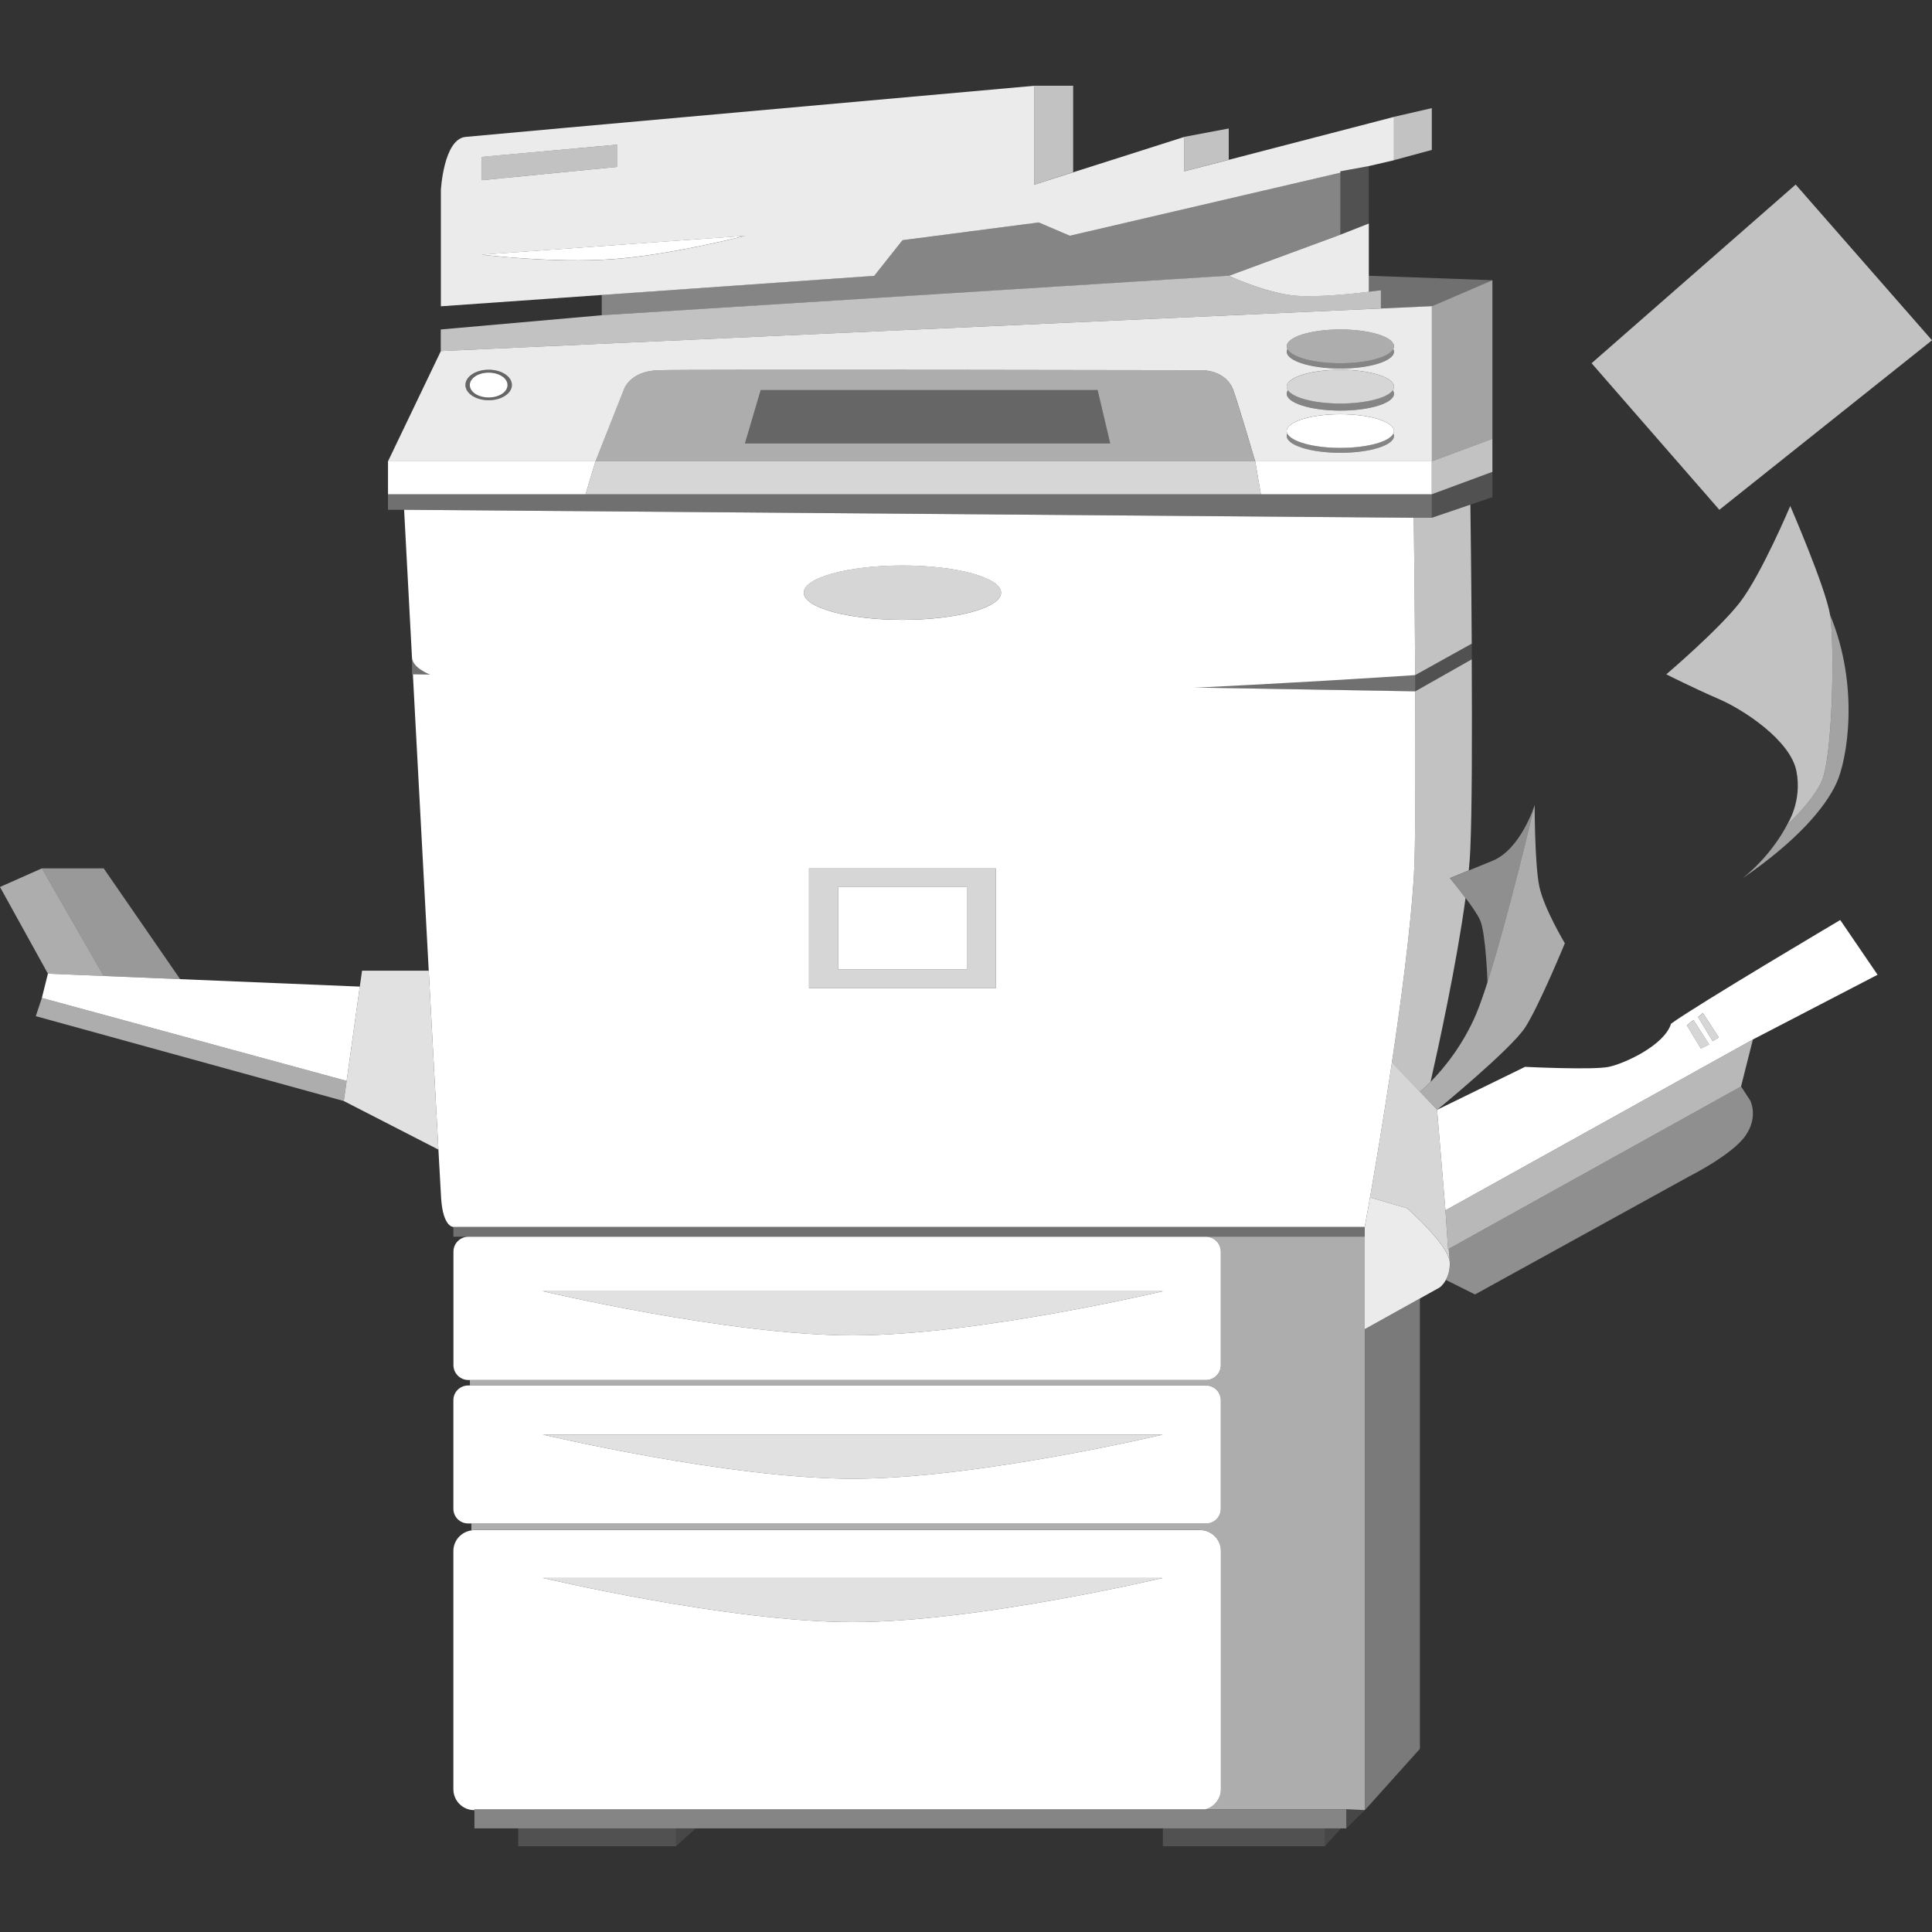<svg viewBox="0 0 300 300" xmlns="http://www.w3.org/2000/svg"><rect x="0" y="0" width="300" height="300" fill="#333333" stroke="none"/><g fill="#fff"><path d="m 225.14 196.16 c 0 1.16 -.29 1.99 -.62 2.59 l 4.52 2.25 33.29 -18.35 s 6.59 -3.3 8.68 -6.26 c 2.09 -2.97 .77 -5.49 .77 -5.49 l -1.43 -2.2 -45.4 25.22 z" opacity=".45"/><path d="m 216.14 164.97 c -1.27 8.49 -2.58 16.27 -3.4 20.96 l 5.79 1.71 s 6.61 5.81 6.61 8.52 l -.19 -2.24 -.09 .05 -.41 -6.05 -1.3 -15.6 -7.01 -7.36 z" opacity=".8"/><path d="m 187.25 192.04 c 1.28 0 2.32 1.04 2.32 2.32 v 17.61 c 0 1.28 -1.04 2.32 -2.32 2.32 h -114.29 l .01 .84 h 114.32 c 1.26 0 2.28 1.02 2.28 2.28 v 16.86 c 0 1.26 -1.02 2.28 -2.28 2.28 h -114.1 l .01 1.08 c .15 -.02 .29 -.05 .44 -.05 h 112.68 c 1.79 0 3.25 1.45 3.25 3.25 v 36.99 c 0 1.49 -1 2.73 -2.37 3.11 h 21.84 l 2.88 .14 v -89.04 h -24.68 z" opacity=".6"/><path d="m 187.21 280.94 c 1.36 -.39 2.37 -1.63 2.37 -3.11 v -36.99 c 0 -1.79 -1.45 -3.25 -3.25 -3.25 h -112.68 c -.15 0 -.3 .03 -.44 .05 -1.58 .22 -2.81 1.56 -2.81 3.2 v 36.99 c 0 1.79 1.45 3.25 3.25 3.25 h .02 v -.14 z m -6.64 -35.92 s -28.91 6.86 -48.14 6.86 -48.14 -6.86 -48.14 -6.86 z"/><path d="m 180.57 245.02 h -96.28 s 28.91 6.86 48.14 6.86 48.14 -6.86 48.14 -6.86 z" opacity=".85"/><path d="m 189.57 234.28 v -16.86 c 0 -1.26 -1.02 -2.28 -2.28 -2.28 h -114.61 c -1.26 0 -2.28 1.02 -2.28 2.28 v 16.86 c 0 1.26 1.02 2.28 2.28 2.28 h 114.61 c 1.26 0 2.28 -1.02 2.28 -2.28 z m -57.14 -4.66 c -19.23 0 -48.14 -6.86 -48.14 -6.86 h 96.28 s -28.91 6.86 -48.14 6.86 z"/><path d="m 132.43 229.62 c 19.23 0 48.14 -6.86 48.14 -6.86 h -96.28 s 28.91 6.86 48.14 6.86 z" opacity=".85"/><path d="m 189.57 211.97 v -17.61 c 0 -1.28 -1.04 -2.32 -2.32 -2.32 h -114.52 c -1.28 0 -2.32 1.04 -2.32 2.32 v 17.61 c 0 1.28 1.04 2.32 2.32 2.32 h 114.52 c 1.28 0 2.32 -1.04 2.32 -2.32 z m -57.14 -4.61 c -19.23 0 -48.14 -6.86 -48.14 -6.86 h 96.28 s -28.91 6.86 -48.14 6.86 z"/><path d="m 132.43 207.36 c 19.23 0 48.14 -6.86 48.14 -6.86 h -96.28 s 28.91 6.86 48.14 6.86 z" opacity=".85"/><path d="m 209.05 280.94 h -21.84 -113.54 v .14 2.83 h 6.8 24.49 3.08 72.53 25.14 2.54 .8 z" opacity=".4"/><path d="m 80.47 283.91 h 24.49 v 2.78 h -24.49 z" opacity=".15"/><path d="m 180.57 283.91 h 25.14 v 2.78 h -25.14 z" opacity=".15"/><path d="m 211.93 192.04 v -1.51 h -141.53 v 1.51 h 2.33 114.52 z" opacity=".3"/><path d="m 219.75 104.83 c -.07 -12.8 -.22 -24.43 -.22 -24.43 l -156.78 -1.24 s .51 9.53 1.22 22.9 155.78 2.77 155.78 2.77 z m -79.62 -17.02 c 8.46 0 15.32 1.89 15.32 4.22 s -6.86 4.22 -15.32 4.22 -15.32 -1.89 -15.32 -4.22 6.86 -4.22 15.32 -4.22 z"/><path d="m 212.74 185.93 c .82 -4.69 2.13 -12.46 3.4 -20.96 v -.01 c 1.47 -9.8 2.87 -20.54 3.39 -28.6 .28 -4.3 .29 -16.88 .23 -29.02 l -.01 .01 -155.64 -2.65 c .74 13.81 1.66 31.06 2.47 46.14 l 1.49 27.56 c .23 4.25 .39 7.03 .43 7.69 .3 4.51 1.9 4.43 1.9 4.43 h 141.52 l .82 -4.6 z m -58.1 -32.5 h -29.02 v -18.58 h 29.02 z"/><path d="m 219.75 107.36 v -2.53 l -155.77 -2.77 v 2.65 h .14 z" opacity=".3"/><path d="m 125.62 153.43 h 29.02 v -18.58 h -29.02 z m 4.52 -15.69 h 19.99 v 12.8 h -19.99 z" opacity=".8"/><path d="m 130.14 137.74 h 19.99 v 12.8 h -19.99 z"/><ellipse cx="140.13" cy="92.02" opacity=".8" rx="15.32" ry="4.22"/><path d="m 222.33 80.4 v -3.65 h -26.54 -104.87 -30.67 v 2.41 h 2.51 l 156.77 1.24 z" opacity=".3"/><path d="m 194.91 71.63 l .88 5.12 h 26.54 v -5.12 z"/><path d="m 92.47 71.63 h -32.22 v 5.12 h 30.67 z"/><path d="m 92.47 71.63 l -1.55 5.12 h 104.87 l -.88 -5.12 z" opacity=".8"/><path d="m 96.84 60.58 s .81 -2.93 5.36 -3.09 84.33 0 84.33 0 3.9 -.16 5.04 3.25 3.34 10.89 3.34 10.89 h 27.43 v -24.09 l -7.89 .36 -145.99 6.61 -8.21 17.12 h 32.22 z m 102.96 -6.8 c 0 -1.45 3.73 -2.62 8.33 -2.62 s 8.33 1.17 8.33 2.62 c 0 .14 -.04 .27 -.11 .41 .07 .13 .11 .27 .11 .41 0 1.45 -3.73 2.62 -8.33 2.62 s -8.33 -1.17 -8.33 -2.62 c 0 -.14 .04 -.27 .11 -.41 -.07 -.13 -.11 -.27 -.11 -.41 z m 0 6.26 c 0 -1.45 3.73 -2.62 8.33 -2.62 s 8.33 1.17 8.33 2.62 c 0 .19 -.07 .38 -.19 .55 .12 .18 .19 .36 .19 .55 0 1.45 -3.73 2.62 -8.33 2.62 s -8.33 -1.17 -8.33 -2.62 c 0 -.19 .07 -.38 .19 -.55 -.12 -.18 -.19 -.36 -.19 -.55 z m 0 6.89 c 0 -1.45 3.73 -2.62 8.33 -2.62 s 8.33 1.17 8.33 2.62 c 0 .13 -.04 .26 -.1 .38 .06 .13 .1 .25 .1 .38 0 1.45 -3.73 2.62 -8.33 2.62 s -8.33 -1.17 -8.33 -2.62 c 0 -.13 .04 -.26 .1 -.38 -.06 -.13 -.1 -.25 -.1 -.38 z m -123.92 -4.78 c -1.99 0 -3.61 -1.06 -3.61 -2.37 s 1.61 -2.37 3.61 -2.37 3.61 1.06 3.61 2.37 -1.61 2.37 -3.61 2.37 z" opacity=".9"/><path d="m 191.56 60.74 c -1.14 -3.41 -5.04 -3.25 -5.04 -3.25 s -79.78 -.16 -84.33 0 -5.36 3.09 -5.36 3.09 l -4.37 11.05 h 102.44 s -2.21 -7.48 -3.34 -10.89 z m -75.88 8.12 l 2.44 -8.29 h 52.32 l 1.95 8.29 h -56.7 z" opacity=".6"/><path d="m 118.12 60.58 l -2.43 8.29 h 56.7 l -1.95 -8.29 z" opacity=".25"/><path d="m 75.88 57.42 c -1.99 0 -3.61 1.06 -3.61 2.37 s 1.61 2.37 3.61 2.37 3.61 -1.06 3.61 -2.37 -1.61 -2.37 -3.61 -2.37 z m 0 4.29 c -1.62 0 -2.93 -.86 -2.93 -1.93 s 1.31 -1.93 2.93 -1.93 2.93 .86 2.93 1.93 -1.31 1.93 -2.93 1.93 z" opacity=".25"/><path d="m 75.88 57.86 c -1.62 0 -2.93 .86 -2.93 1.93 s 1.31 1.93 2.93 1.93 2.93 -.86 2.93 -1.93 -1.31 -1.93 -2.93 -1.93 z"/><path d="m 208.13 70.31 c 4.6 0 8.33 -1.17 8.33 -2.62 0 -.13 -.04 -.26 -.1 -.38 -.59 1.26 -4.05 2.23 -8.23 2.23 s -7.64 -.97 -8.23 -2.23 c -.06 .13 -.1 .25 -.1 .38 0 1.45 3.73 2.62 8.33 2.62 z" opacity=".4"/><path d="m 208.13 63.76 c 4.6 0 8.33 -1.17 8.33 -2.62 0 -.19 -.07 -.38 -.19 -.55 -.81 1.18 -4.14 2.06 -8.14 2.06 s -7.33 -.88 -8.14 -2.06 c -.12 .18 -.19 .36 -.19 .55 0 1.45 3.73 2.62 8.33 2.62 z" opacity=".4"/><path d="m 208.13 57.21 c 4.6 0 8.33 -1.17 8.33 -2.62 0 -.14 -.04 -.27 -.11 -.41 -.62 1.25 -4.06 2.21 -8.22 2.21 s -7.59 -.96 -8.22 -2.21 c -.07 .13 -.11 .27 -.11 .41 0 1.45 3.73 2.62 8.33 2.62 z" opacity=".4"/><path d="m 208.13 69.55 c 4.18 0 7.64 -.97 8.23 -2.23 .06 -.13 .1 -.25 .1 -.38 0 -1.45 -3.73 -2.62 -8.33 -2.62 s -8.33 1.17 -8.33 2.62 c 0 .13 .04 .26 .1 .38 .59 1.26 4.05 2.23 8.23 2.23 z"/><path d="m 208.13 62.66 c 3.99 0 7.33 -.88 8.14 -2.06 .12 -.18 .19 -.36 .19 -.55 0 -1.45 -3.73 -2.62 -8.33 -2.62 s -8.33 1.17 -8.33 2.62 c 0 .19 .07 .38 .19 .55 .81 1.18 4.14 2.06 8.14 2.06 z" opacity=".8"/><path d="m 208.13 56.4 c 4.16 0 7.59 -.96 8.22 -2.21 .07 -.13 .11 -.27 .11 -.41 0 -1.45 -3.73 -2.62 -8.33 -2.62 s -8.33 1.17 -8.33 2.62 c 0 .14 .04 .27 .11 .41 .62 1.25 4.06 2.21 8.22 2.21 z" opacity=".6"/><path d="m 190.8 42.82 l 1.36 .59 c 2.01 .83 5.88 2.27 9.17 2.52 3.29 .24 8.45 -.28 11.22 -.62 v -10.6 l -4.42 1.73 -17.33 6.39 z" opacity=".9"/><path d="m 214.44 45.06 s -.74 .11 -1.88 .24 h -.02 c -2.76 .33 -7.93 .86 -11.22 .62 -3.28 -.24 -7.16 -1.68 -9.17 -2.52 -.84 -.35 -1.36 -.59 -1.36 -.59 l -97.36 6.14 c -13.56 1.2 -24.99 2.21 -24.99 2.21 v 3.35 l 145.99 -6.61 v -2.84 z" opacity=".7"/><path d="m 190.8 42.82 l 17.33 -6.39 v -9.62 l -42.01 9.8 -4.83 -2.08 -21.16 2.77 -4.38 5.52 -42.31 2.97 v 3.17 z" opacity=".4"/><path d="m 140.13 37.3 l 21.16 -2.76 4.83 2.07 42.01 -9.79 v -.22 l 4.42 -.81 s 3.91 -.91 3.91 -.91 v -6.73 l -32.56 8.46 v -5.35 l -23.3 7.42 v -15.36 s -84.91 7.59 -88.32 7.94 -3.82 8.28 -3.82 8.28 v 18.02 l 24.99 -1.76 42.3 -2.97 4.38 -5.52 z m -65.3 -12.94 l 21.05 -1.9 v 3.45 l -21.05 2.07 z m 0 15.19 l 40.86 -2.93 s -11.22 2.93 -20.43 3.62 -20.43 -.69 -20.43 -.69 z" opacity=".9"/><path d="m 166.64 26.74 v -13.43 h -6.04 v 15.36 z" opacity=".7"/><path d="m 95.88 22.46 l -21.05 1.89 v 3.63 l 21.05 -2.07 z" opacity=".7"/><path d="m 115.69 36.61 l -40.86 2.93 s 11.22 1.38 20.43 .69 20.43 -3.62 20.43 -3.62 z"/><path d="m 218.53 187.64 l -5.79 -1.71 -.82 4.6 v 15.86 l 11.63 -6.47 s .52 -.36 .96 -1.17 c .33 -.6 .62 -1.44 .62 -2.59 0 -2.71 -6.61 -8.52 -6.61 -8.52 z" opacity=".9"/><path d="m 224.45 187.93 l .41 6.05 .09 -.06 45.4 -25.22 1.84 -7.29 z" opacity=".65"/><path d="m 259.48 158.96 c -1.03 3.35 -7.21 6.18 -9.66 6.7 s -13.01 0 -13.01 0 l -13.66 6.67 1.3 15.6 47.74 -26.52 19.36 -10.05 -5.8 -8.5 s -22.41 13.27 -26.27 16.1 z m 4.64 3.86 l -2.19 -3.61 1.03 -.83 2.44 3.8 -1.29 .64 z m 1.82 -1.15 l -2.27 -3.74 .75 -.63 2.47 3.8 z"/><path d="m 261.93 159.22 l 2.19 3.6 1.29 -.64 -2.45 -3.8 z" opacity=".8"/><path d="m 263.67 157.94 l 2.27 3.73 .95 -.57 -2.47 -3.79 z" opacity=".8"/><path d="m 66.58 150.73 h -10.36 l -.35 2.47 -2.04 14.64 -.44 3.13 14.69 7.54 -.01 -.1 -1.49 -27.56 z" opacity=".85"/><path d="m 53.83 167.84 l 2.04 -14.64 -48.43 -2.01 -.94 3.77 z"/><path d="m 6.5 154.96 l -.94 2.83 47.83 13.18 .44 -3.13 z" opacity=".6"/><path d="m 6.5 134.84 l -6.5 2.89 7.44 13.46 8.66 .36 z" opacity=".6"/><path d="m 282.74 121.61 c -1.9 3.57 -5.23 6.42 -5.23 6.42 s -2.14 4.52 -6.89 8.32 c 8.32 -5.71 12.79 -10.9 14.57 -14.8 1.63 -3.58 3.62 -14.89 -1.02 -26.08 .71 4.28 .48 22.58 -1.43 26.15 z" opacity=".55"/><path d="m 282.74 121.61 c 1.9 -3.57 2.14 -21.87 1.43 -26.15 s -6.18 -16.89 -6.18 -16.89 -4.52 10.71 -7.84 14.99 c -3.33 4.28 -11.41 11.15 -11.41 11.15 s 4.28 2.16 8.15 3.83 c 3.87 1.66 11.1 6.42 12.05 11.17 s -1.43 8.32 -1.43 8.32 3.33 -2.85 5.23 -6.42 z" opacity=".7"/><path d="m 300 52.84 l -21.17 -24.18 -31.69 27.74 19.84 22.76 z" opacity=".7"/><path d="m 227.58 139.44 c .93 1.24 1.85 2.56 2.24 3.42 .9 1.99 1.16 9.65 1.16 9.66 3.23 -10.13 7.32 -27.51 7.32 -27.51 s -2.12 6.86 -6.56 8.66 c -1.48 .6 -2.68 1.09 -3.65 1.49 -1.96 .8 -2.94 1.2 -2.94 1.2 s 1.22 1.46 2.44 3.09 z" opacity=".45"/><path d="m 229.28 157.31 c -2.13 5.09 -5.24 8.75 -7.13 10.67 -1 1.01 -1.66 1.55 -1.66 1.55 l 2.67 2.8 s 11.53 -9.44 13.7 -12.84 6.13 -13.02 6.13 -13.02 -3.25 -5.41 -3.97 -8.84 -.72 -12.63 -.72 -12.63 -4.09 17.38 -7.32 27.51 c -.61 1.91 -1.19 3.56 -1.7 4.79 z" opacity=".6"/><path d="m 220.48 271.56 v -69.93 l -8.55 4.76 v 74.69 z" opacity=".35"/><path d="m 228.53 102.38 l -8.77 4.97 c .06 12.14 .04 24.72 -.23 29.02 -.52 8.05 -1.92 18.8 -3.39 28.6 v .01 s 4.34 4.55 4.34 4.55 .67 -.54 1.66 -1.55 c 1.24 -5.48 4.06 -18.39 5.43 -28.54 -1.22 -1.63 -2.44 -3.09 -2.44 -3.09 s .98 -.4 2.94 -1.2 c .11 -1.1 .19 -2.15 .23 -3.11 .28 -5.87 .29 -18.23 .23 -29.67 l -.01 .01 z" opacity=".7"/><path d="m 228.32 78.36 l -5.99 2.04 h -2.8 s .15 11.63 .22 24.43 l 8.78 -4.88 c -.06 -10.26 -.18 -19.33 -.21 -21.59 z" opacity=".7"/><path d="m 228.55 102.38 l -.02 -2.44 -8.78 4.89 v 2.53 l .02 -.01 8.76 -4.97 z" opacity=".15"/><path d="m 222.33 80.4 l 5.99 -2.04 3.42 -1.16 v -3.93 l -9.41 3.48 z" opacity=".15"/><path d="m 222.33 76.75 l 9.41 -3.48 v -5.14 l -9.41 3.5 z" opacity=".7"/><path d="m 190.8 24.8 v -4.85 l -6.9 1.3 v 5.35 z" opacity=".7"/><path d="m 222.33 23.28 v -6.49 l -5.87 1.35 v 6.73 z" opacity=".7"/><path d="m 222.33 71.63 l 9.41 -3.5 v -24.62 l -9.41 4.04 z" opacity=".55"/><path d="m 212.54 45.31 h .02 l 1.88 -.25 v 2.84 l 7.89 -.35 9.41 -4.04 -19.2 -.69 z" opacity=".3"/><path d="m 208.13 26.6 v .21 9.62 l 4.41 -1.72 v -8.93 z" opacity=".15"/><path d="m 209.05 283.91 l 2.88 -2.83 -2.88 -.14 z" opacity=".1"/><path d="m 205.71 286.69 l 2.54 -2.78 h -2.54 z" opacity=".1"/><path d="m 104.96 286.69 l 3.08 -2.78 h -3.08 z" opacity=".1"/><path d="m 27.97 152.04 l -11.87 -17.2 h -9.6 l 9.6 16.71 z" opacity=".5"/></g></svg>